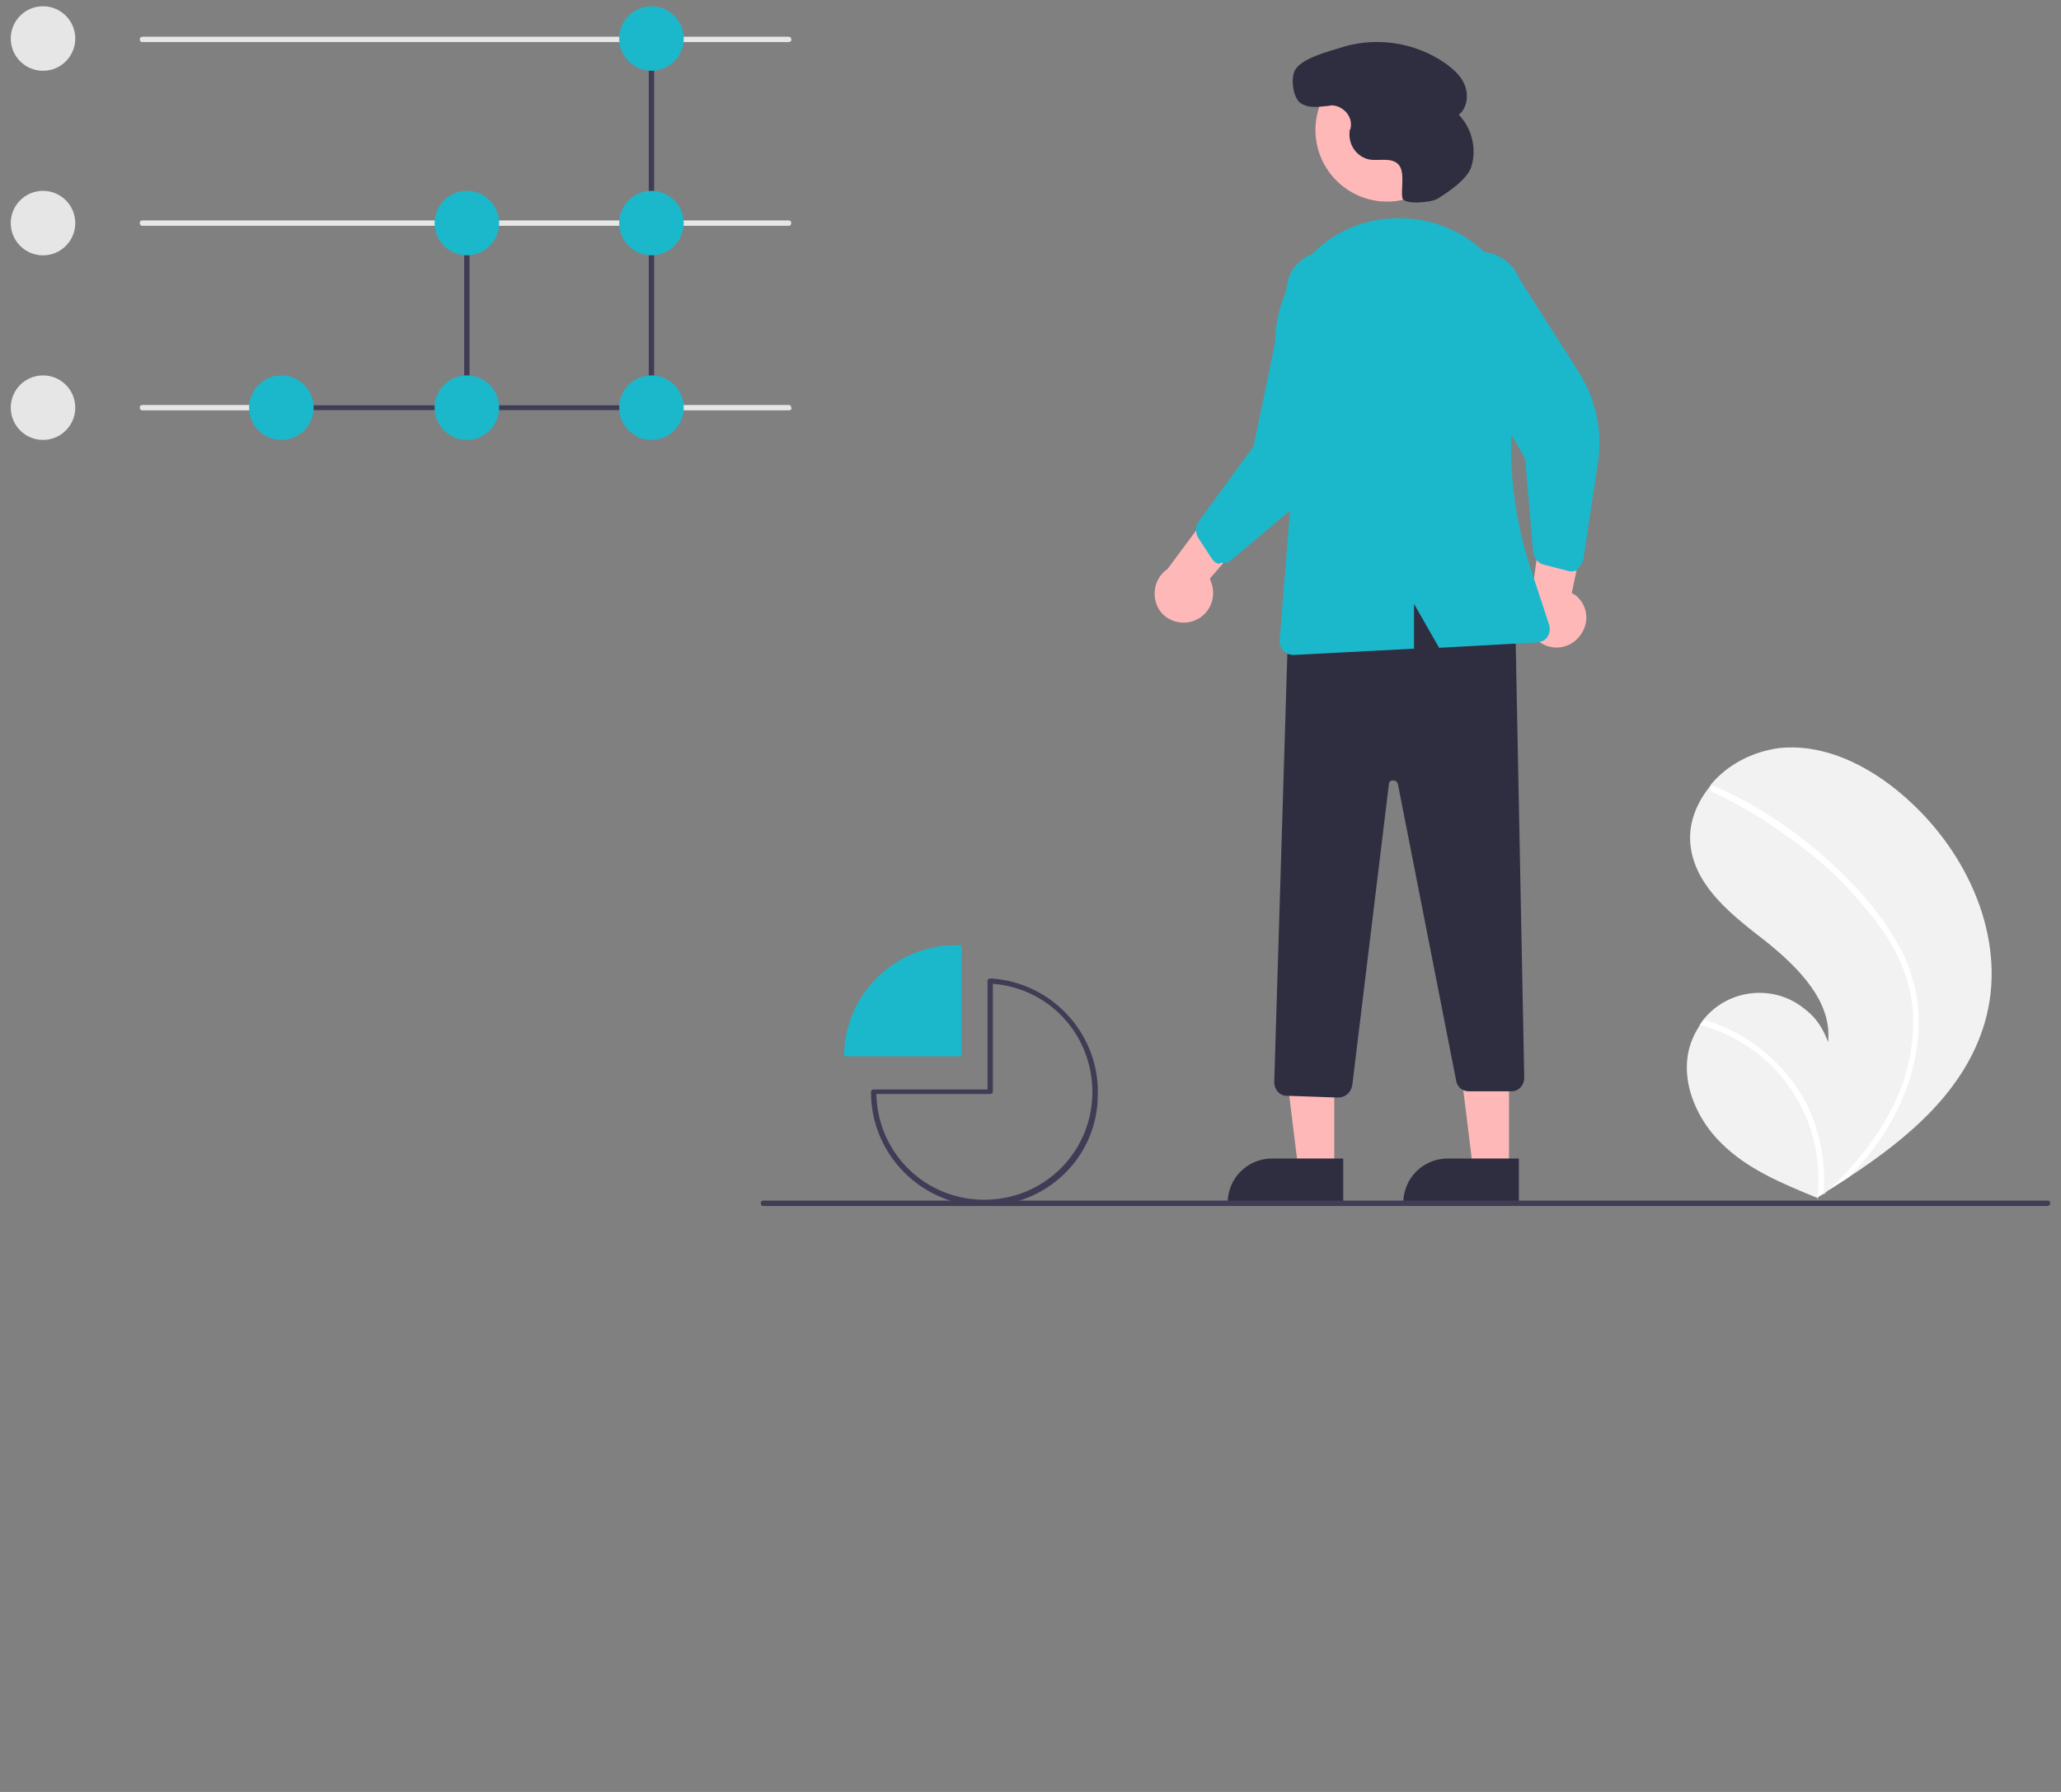 <?xml version="1.0" encoding="utf-8"?>
<!-- Generator: Adobe Illustrator 26.1.0, SVG Export Plug-In . SVG Version: 6.00 Build 0)  -->
<svg version="1.1" id="Layer_1" xmlns="http://www.w3.org/2000/svg" xmlns:xlink="http://www.w3.org/1999/xlink" x="0px" y="0px"
	 viewBox="0 0 230 200" style="enable-background:new 0 0 230 200;" xml:space="preserve">
<rect x="0" y="0" width="230" height="200" fill="#808080" stroke="none"/>
<style type="text/css">
	.st0{fill:#F2F2F2;}
	.st1{fill:#FFFFFF;}
	.st2{fill:#E6E6E6;}
	.st3{fill:#1BB8CB;}
	.st4{fill:#FFB6B6;}
	.st5{fill:#2F2E41;}
	.st6{fill:#CACACA;}
	.st7{fill:#3F3D56;}
	.st8{fill:#CCCCCC;}
	.st9{fill:#A0616A;}
	.st10{opacity:0.2;enable-background:new    ;}
	.st11{fill:#FFB8B8;}
	.st12{fill:#9E616A;}
	.st13{fill:#E4E4E4;}
	.st14{fill:#D0CDE1;}
	.st15{opacity:0.15;enable-background:new    ;}
</style>
<path class="st0" d="M221.5,114.1c-2.2,7.6-8.5,12.9-15.2,17.3c-0.9,0.6-1.9,1.2-2.8,1.8c0,0,0,0,0,0c0,0-0.1,0.1-0.1,0.1
	c-0.2,0.1-0.4,0.2-0.6,0.4l0.1,0c0,0,0.1,0.1,0,0c0,0-0.1,0-0.1,0c-3.9-1.6-7.8-3.2-10.7-6.1c-3.1-3-4.9-7.8-3.2-11.7
	c0.2-0.5,0.5-1,0.8-1.5c0.1-0.2,0.3-0.4,0.4-0.6c2.8-3.5,8-4,11.4-1.1c1.2,0.9,2,2.2,2.5,3.6c0.5-4.5-3.3-8.3-6.9-11.2
	c-3.6-2.8-7.7-5.9-8.4-10.4c-0.4-2.5,0.5-4.9,2.1-6.9c0-0.1,0.1-0.1,0.1-0.2c1.9-2.3,4.7-3.7,7.6-4.1c5.5-0.6,10.9,2.4,14.9,6.2
	C220.1,96,224,105.5,221.5,114.1z"/>
<path class="st1" d="M211.1,104.2c1.1,1.7,1.9,3.4,2.4,5.3c0.5,1.7,0.7,3.4,0.6,5.2c-0.1,3.6-1.2,7.1-2.9,10.2
	c-1.3,2.4-3,4.6-4.9,6.5c-0.9,0.6-1.9,1.2-2.8,1.8c0,0,0,0,0,0c0,0-0.1,0.1-0.1,0.1c-0.2,0.1-0.4,0.2-0.6,0.4c0,0,0.2,0.1,0.1,0.1
	c0,0-0.1,0-0.1,0c0.7-5.8-1.4-11.5-5.7-15.4c-2.1-1.9-4.7-3.3-7.4-4c0.1-0.2,0.3-0.4,0.4-0.6c1.1,0.3,2.1,0.7,3.1,1.2
	c3.5,1.7,6.4,4.5,8.3,8c1.6,3.2,2.3,6.7,2,10.3c0.2-0.1,0.3-0.3,0.5-0.4c2.9-2.7,5.5-5.9,7.3-9.5c1.5-3.1,2.3-6.5,2.2-9.9
	c-0.1-3.7-1.6-7.2-3.8-10.2c-2.4-3.2-5.1-6.1-8.3-8.5c-3.2-2.5-6.6-4.7-10.3-6.4c-0.2-0.1-0.3-0.3-0.2-0.5c0-0.1,0.1-0.1,0.1-0.2
	c0.1,0,0.2,0,0.2,0c0.5,0.2,0.9,0.4,1.4,0.6c3.7,1.8,7.2,4.1,10.4,6.8C206.1,97.8,209,100.8,211.1,104.2z"/>
<path class="st11" d="M133.2,69.3c1.7-0.6,2.6-2.5,2-4.2c-0.1-0.2-0.1-0.4-0.2-0.5l7.6-8.8l-6-0.8l-6.3,8.5c-1.5,1-1.9,3.1-0.9,4.6
	C130.2,69.3,131.8,69.8,133.2,69.3z"/>
<path class="st11" d="M176.2,71.1c1.2-1.4,1.1-3.4-0.3-4.6c-0.1-0.1-0.3-0.2-0.5-0.3l2.4-11.4l-5.6,2.2l-1.4,10.5
	c-0.8,1.6-0.2,3.6,1.4,4.4C173.5,72.6,175.2,72.3,176.2,71.1L176.2,71.1z"/>
<polygon class="st11" points="148.9,130.6 144.9,130.6 143,115.2 148.9,115.2 "/>
<path class="st5" d="M149.9,134.5l-12.9,0v-0.2c0-2.8,2.2-5,5-5c0,0,0,0,0,0h0l7.9,0L149.9,134.5z"/>
<polygon class="st11" points="168.4,130.6 164.4,130.6 162.5,115.2 168.4,115.2 "/>
<path class="st5" d="M169.5,134.5l-12.9,0v-0.2c0-2.8,2.2-5,5-5c0,0,0,0,0,0h0l7.9,0L169.5,134.5z"/>
<path class="st5" d="M149.3,122.5l-5.7-0.2c-0.8,0-1.4-0.7-1.4-1.5l1.6-52.3l0.1,0c9.9-3.6,18.1-3.3,25.1,0.8l0.1,0l1,51
	c0,0.8-0.6,1.5-1.4,1.5c0,0,0,0,0,0h-4.8c-0.7,0-1.3-0.5-1.4-1.2l-6.5-33.1c-0.1-0.3-0.3-0.4-0.6-0.4c-0.2,0-0.4,0.2-0.4,0.4
	l-4.1,33.7C150.7,122,150.1,122.5,149.3,122.5C149.3,122.5,149.3,122.5,149.3,122.5z"/>
<circle class="st11" cx="154.8" cy="14.5" r="8"/>
<path class="st3" d="M135.9,62.9c-0.3-0.1-0.5-0.3-0.7-0.6l-1.5-2.3c-0.3-0.5-0.3-1.2,0-1.7l6.2-8.5l3.9-18.8
	c0.9-2.4,3.7-3.6,6.1-2.7c2.4,0.9,3.6,3.7,2.7,6.1l-1.8,11.9c-0.6,3.6-2.4,6.9-5.2,9.3l-8.2,6.9c-0.3,0.3-0.7,0.4-1.2,0.3
	C136.1,63,136,62.9,135.9,62.9z"/>
<path class="st3" d="M175.8,63.7c-0.3,0.1-0.6,0.1-0.9,0l-2.7-0.7c-0.6-0.2-1-0.7-1.1-1.3l-0.9-10.5l-9.5-16.7
	c-0.9-2.5,0.4-5.2,2.8-6.1c2.5-0.9,5.2,0.4,6.1,2.8c0,0,0,0,0,0l6.5,10.2c2,3.1,2.8,6.8,2.2,10.4l-1.6,10.6c-0.1,0.4-0.3,0.8-0.6,1
	C176,63.7,175.9,63.7,175.8,63.7z"/>
<path class="st3" d="M146,28.8c2.8-3.1,6.8-4.7,10.9-4.4c0.1,0,0.3,0,0.4,0h0c3.9,0.3,7.5,2.3,9.8,5.4c2.4,3.2,3.3,7.2,2.5,11.1
	c-1.6,7.4-1.2,15,1.1,22.2l2.2,6.7c0.2,0.8-0.2,1.6-0.9,1.8c-0.1,0-0.2,0.1-0.4,0.1l-11,0.6l-2.8-4.9v5l-13.4,0.7c0,0-0.1,0-0.1,0
	c-0.8,0-1.5-0.7-1.5-1.5c0,0,0-0.1,0-0.1l1.5-18.7l-1.9-12.7C141.9,36,143.2,31.8,146,28.8z"/>
<path class="st5" d="M160.4,22.2c-0.7,0.4-3.7,0.7-3.9-0.1l0,0c-0.1-0.6,0-1.2,0-1.9c0-0.6,0-1.3-0.4-1.8c-0.8-0.9-2.2-0.4-3.3-0.6
	c-1.4-0.3-2.3-1.6-2.2-3c0-0.1,0-0.3,0.1-0.4c0.3-1.2-0.5-2.3-1.7-2.6c-0.2,0-0.4-0.1-0.6,0c-1.2,0.1-2.4,0.4-3.4-0.4
	c-0.7-0.7-0.9-2.4-0.6-3.3c0.5-1.6,4.1-2.4,5.6-2.9c3.8-1.1,8-0.4,11.2,1.8c1,0.7,1.9,1.5,2.3,2.6c0.4,1.1,0.2,2.5-0.7,3.2
	c1.5,1.6,2,3.8,1.4,5.8C163.7,20.1,161.5,21.5,160.4,22.2z"/>
<path class="st2" d="M88,45.8H15.9c-0.2,0-0.3-0.1-0.3-0.3c0-0.2,0.1-0.3,0.3-0.3H88c0.2,0,0.3,0.1,0.3,0.3
	C88.4,45.7,88.2,45.8,88,45.8z"/>
<path class="st7" d="M72.2,45.8h-41c-0.2,0-0.3-0.1-0.3-0.3c0-0.2,0.1-0.3,0.3-0.3h41c0.2,0,0.3,0.1,0.3,0.3
	C72.6,45.7,72.4,45.8,72.2,45.8z"/>
<path class="st7" d="M52.1,45.8c-0.2,0-0.3-0.1-0.3-0.3V24.9c0-0.2,0.1-0.3,0.3-0.3c0.2,0,0.3,0.1,0.3,0.3v20.6
	C52.5,45.7,52.3,45.8,52.1,45.8z"/>
<path class="st7" d="M72.7,45.8c-0.2,0-0.3-0.1-0.3-0.3V4.3c0-0.2,0.1-0.3,0.3-0.3C72.9,4,73,4.2,73,4.3v41.1
	C73,45.7,72.9,45.8,72.7,45.8z"/>
<circle class="st2" cx="4.8" cy="4.3" r="3.6"/>
<circle class="st2" cx="4.8" cy="24.9" r="3.6"/>
<circle class="st2" cx="4.8" cy="45.5" r="3.6"/>
<path class="st2" d="M88,4.7H15.9c-0.2,0-0.3-0.1-0.3-0.3c0-0.2,0.1-0.3,0.3-0.3H88c0.2,0,0.3,0.1,0.3,0.3C88.4,4.5,88.2,4.7,88,4.7
	z"/>
<path class="st2" d="M88,25.2H15.9c-0.2,0-0.3-0.1-0.3-0.3s0.1-0.3,0.3-0.3H88c0.2,0,0.3,0.1,0.3,0.3S88.2,25.2,88,25.2z"/>
<circle class="st3" cx="31.4" cy="45.5" r="3.6"/>
<circle class="st3" cx="52.1" cy="24.9" r="3.6"/>
<circle class="st3" cx="52.1" cy="45.5" r="3.6"/>
<circle class="st3" cx="72.7" cy="4.3" r="3.6"/>
<circle class="st3" cx="72.7" cy="24.9" r="3.6"/>
<circle class="st3" cx="72.7" cy="45.5" r="3.6"/>
<path class="st7" d="M228.5,134.6H85.2c-0.2,0-0.3-0.1-0.3-0.3s0.1-0.3,0.3-0.3h143.3c0.2,0,0.3,0.1,0.3,0.3
	S228.6,134.6,228.5,134.6z"/>
<path class="st3" d="M107.3,105.5c-0.2,0-0.4,0-0.7,0c-6.8,0-12.4,5.6-12.4,12.4l0,0h13.1V105.5z"/>
<path class="st7" d="M109.9,134.6c-7,0-12.7-5.7-12.7-12.7c0-0.2,0.1-0.3,0.3-0.3h12.7v-12.1c0-0.1,0-0.2,0.1-0.2
	c0.1-0.1,0.2-0.1,0.2-0.1c7,0.4,12.4,6.4,12,13.4C122.3,129.3,116.7,134.6,109.9,134.6z M97.8,122.2c0.2,6.7,5.7,11.9,12.4,11.7
	c6.7-0.2,11.9-5.7,11.7-12.4c-0.2-6.2-4.9-11.2-11.1-11.7v12c0,0.2-0.1,0.3-0.3,0.3H97.8z"/>
</svg>
